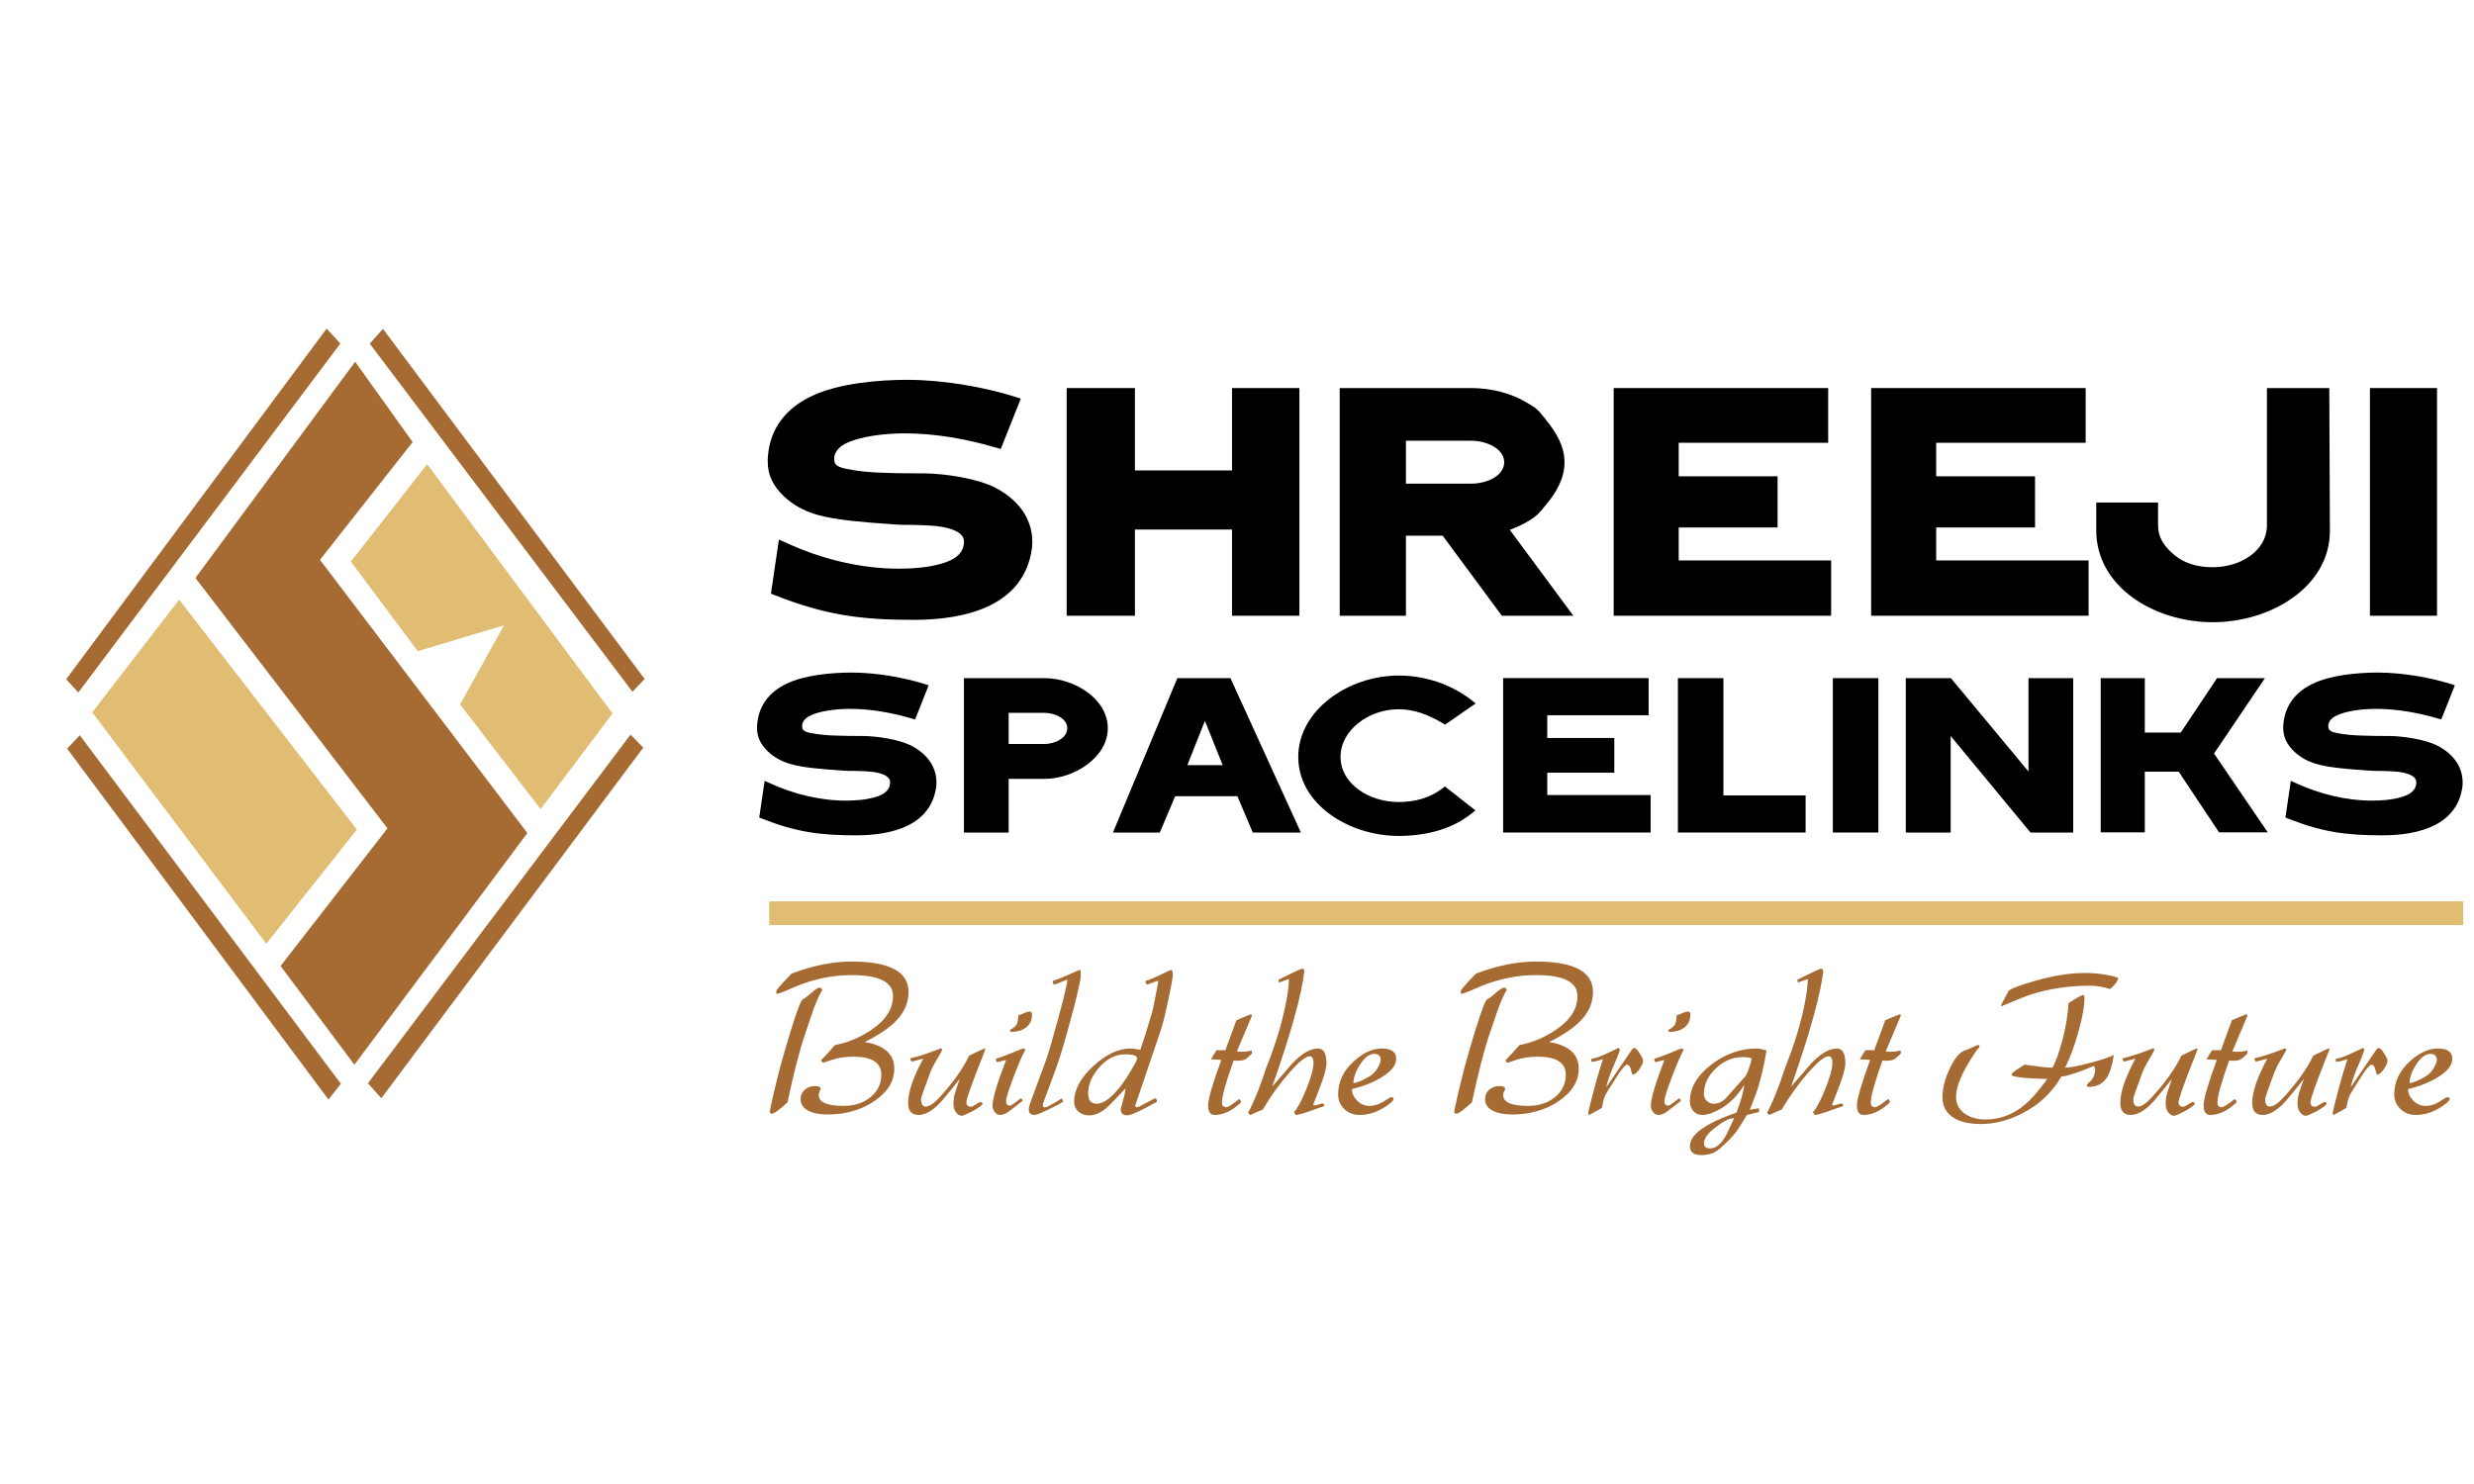 <?xml version="1.0" encoding="UTF-8" standalone="no"?>
<!DOCTYPE svg PUBLIC "-//W3C//DTD SVG 1.1//EN" "http://www.w3.org/Graphics/SVG/1.1/DTD/svg11.dtd">
<svg width="100%" height="100%" viewBox="0 0 500 300" version="1.1" xmlns="http://www.w3.org/2000/svg" xmlns:xlink="http://www.w3.org/1999/xlink" xml:space="preserve" xmlns:serif="http://www.serif.com/" style="fill-rule:evenodd;clip-rule:evenodd;stroke-linejoin:round;stroke-miterlimit:2;">
    <g transform="matrix(1.417,0,0,1.417,250,150)">
        <g transform="matrix(1,0,0,1,-175,-59)">
            <clipPath id="_clip1">
                <rect x="0" y="0" width="350" height="118"/>
            </clipPath>
            <g clip-path="url(#_clip1)">
                <g id="Layer-1" serif:id="Layer 1" transform="matrix(1.267,0,0,1.267,-63.972,-121.412)">
                    <g transform="matrix(1,0,0,1,0,-19.332)">
                        <path d="M92.981,171.448L71.362,143.253L89.344,118.907L95.816,127.952L85.383,141.213L108.729,171.977L89.259,198.063L80.948,186.948L92.981,171.448Z" style="fill:rgb(166,107,51);fill-rule:nonzero;"/>
                    </g>
                    <g transform="matrix(0.611,-0.792,-0.792,-0.611,149.278,297.725)">
                        <path d="M70.925,167.762L86.943,167.762L78.665,136.121L62.263,136.34L70.925,167.762Z" style="fill:rgb(225,189,116);fill-rule:nonzero;"/>
                    </g>
                    <g transform="matrix(-0.597,-0.802,-0.802,0.597,224.201,139.193)">
                        <path d="M47.462,136.567L96.74,136.567L97.095,134.524L48.061,134.382L47.462,136.567Z" style="fill:rgb(166,107,51);fill-rule:nonzero;"/>
                    </g>
                    <g transform="matrix(1,0,0,1,0,-36.58)">
                        <path d="M88.86,158.654L97.446,147.693L118.315,175.762L110.219,186.525L101.153,174.745L106.091,165.834L96.389,168.744L88.86,158.654Z" style="fill:rgb(225,189,116);fill-rule:nonzero;"/>
                    </g>
                    <g transform="matrix(-0.673,-0.74,-0.74,0.673,255.086,47.778)">
                        <path d="M66.589,205.531L68.617,205.531L78.094,157.294L75.815,157.282L66.589,205.531Z" style="fill:rgb(166,107,51);fill-rule:nonzero;"/>
                    </g>
                    <g transform="matrix(-0.602,-0.798,-0.798,0.602,315.213,92.017)">
                        <path d="M81.565,182.401L130.684,182.401L131.115,180.212L81.881,180.435L81.565,182.401Z" style="fill:rgb(166,107,51);fill-rule:nonzero;"/>
                    </g>
                    <g transform="matrix(-0.667,-0.745,-0.745,0.667,278.157,150.785)">
                        <path d="M100.35,159.645L102.611,159.645L112.146,111.43L110.098,111.338L100.35,159.645Z" style="fill:rgb(166,107,51);fill-rule:nonzero;"/>
                    </g>
                    <g transform="matrix(1,0,0,1,0,-67.387)">
                        <path d="M151.189,175.027C149.103,175.027 146.186,175.325 144.464,176.22C143.803,176.551 143.272,177.213 143.272,177.776C143.272,178.173 143.306,178.372 143.438,178.505C143.67,178.77 143.967,178.868 144.529,179.001C145.923,179.3 147.412,179.433 148.903,179.465C150.46,179.532 151.983,179.532 153.473,179.532C155.725,179.565 159.072,180.061 161.158,181.022C163.809,182.314 165.565,184.467 165.565,187.217C165.565,187.448 165.565,187.713 165.531,187.944C164.669,194.371 158.277,196.027 152.215,196.027C146.121,196.027 142.212,195.464 136.581,193.244L136.149,193.079L137.045,186.985L137.873,187.348C141.714,189.137 146.186,190.264 150.525,190.264C151.85,190.264 153.772,190.165 155.33,189.701C156.885,189.27 157.879,188.509 157.879,187.217C157.879,186.389 157.017,185.858 155.429,185.56C154.666,185.428 153.838,185.395 153.077,185.361C152.314,185.329 151.585,185.329 151.09,185.329C150.692,185.329 150.261,185.295 149.829,185.262C148.241,185.163 146.684,185.03 145.095,184.865C142.345,184.533 139.727,184.136 137.573,182.082C136.415,180.956 135.787,179.763 135.787,178.207C135.787,177.941 135.787,177.71 135.818,177.478C136.084,174.564 137.74,172.244 140.688,170.854C143.67,169.395 148.275,168.998 151.486,168.998C155.395,168.998 159.999,169.76 163.677,170.92L164.273,171.118L162.02,176.782L161.424,176.617C158.176,175.656 154.6,175.027 151.189,175.027" style="fill-rule:nonzero;"/>
                    </g>
                    <g transform="matrix(1,0,0,1,0,-66.924)">
                        <path d="M177.122,185.395L177.122,195.1L169.44,195.1L169.44,169.462L177.122,169.462L177.122,178.737L188.053,178.737L188.053,169.462L195.636,169.462L195.636,195.1L188.053,195.1L188.053,185.395L177.122,185.395Z" style="fill-rule:nonzero;"/>
                    </g>
                    <g transform="matrix(1,0,0,1,0,-66.924)">
                        <path d="M207.629,175.392L207.629,180.228L214.948,180.228C216.836,180.228 218.692,179.3 218.692,177.81C218.692,176.352 216.804,175.392 214.948,175.392L207.629,175.392ZM214.948,169.462C217.234,169.462 219.487,170.026 221.374,171.185C221.539,171.284 221.74,171.384 221.904,171.517C222.104,171.616 222.302,171.781 222.468,171.946C222.633,172.112 222.833,172.311 222.963,172.51C223.13,172.676 223.263,172.873 223.396,173.04C224.487,174.398 225.482,175.954 225.482,177.81C225.482,179.664 224.521,181.254 223.396,182.612C223.263,182.777 223.096,182.943 222.963,183.143L222.468,183.672C221.672,184.401 220.413,185.03 219.32,185.428L226.477,195.1L218.427,195.1L211.768,186.09L207.629,186.09L207.629,195.1L200.176,195.1L200.176,169.462L214.948,169.462Z" style="fill-rule:nonzero;"/>
                    </g>
                    <g transform="matrix(1,0,0,1,0,-66.924)">
                        <path d="M255.163,175.624L238.336,175.624L238.336,179.4L249.465,179.4L249.465,185.163L238.336,185.163L238.336,188.873L255.493,188.873L255.493,195.1L231.016,195.1L231.016,169.462L255.163,169.462L255.163,175.624Z" style="fill-rule:nonzero;"/>
                    </g>
                    <g transform="matrix(1,0,0,1,0,-66.924)">
                        <path d="M284.146,175.624L267.32,175.624L267.32,179.4L278.448,179.4L278.448,185.163L267.32,185.163L267.32,188.873L284.477,188.873L284.477,195.1L259.999,195.1L259.999,169.462L284.146,169.462L284.146,175.624Z" style="fill-rule:nonzero;"/>
                    </g>
                    <g transform="matrix(1,0,0,1,0,-66.195)">
                        <path d="M285.339,184.765L285.339,181.619L292.295,181.619L292.295,184.202C292.295,185.561 292.99,186.587 294.15,187.548C295.308,188.509 296.8,188.906 298.456,188.906C301.634,188.906 304.551,187.017 304.551,184.202L304.551,168.733L311.572,168.733L311.64,184.765C311.671,191.092 305.014,195.1 298.456,195.1C291.831,195.1 285.339,191.092 285.339,184.765" style="fill-rule:nonzero;"/>
                    </g>
                    <g transform="matrix(-1,0,0,1,639.843,-66.924)">
                        <rect x="316.145" y="169.462" width="7.552" height="25.638"/>
                    </g>
                    <g transform="matrix(1,0,0,1,0,-10.162)">
                        <path d="M145.03,148.823C143.613,148.823 141.636,149.026 140.47,149.632C140.019,149.856 139.66,150.307 139.66,150.688C139.66,150.958 139.683,151.092 139.774,151.182C139.93,151.361 140.134,151.429 140.514,151.519C141.457,151.721 142.467,151.811 143.48,151.833C144.535,151.879 145.569,151.879 146.579,151.879C148.105,151.901 150.374,152.238 151.79,152.889C153.587,153.766 154.778,155.225 154.778,157.09C154.778,157.246 154.778,157.426 154.754,157.582C154.171,161.941 149.837,163.064 145.725,163.064C141.592,163.064 138.941,162.681 135.123,161.176L134.831,161.064L135.438,156.931L135.998,157.178C138.605,158.392 141.636,159.155 144.579,159.155C145.477,159.155 146.78,159.087 147.837,158.775C148.892,158.481 149.566,157.965 149.566,157.09C149.566,156.527 148.983,156.167 147.905,155.964C147.387,155.876 146.827,155.853 146.308,155.831C145.793,155.808 145.298,155.808 144.962,155.808C144.691,155.808 144.399,155.785 144.108,155.764C143.03,155.698 141.975,155.607 140.897,155.495C139.032,155.27 137.258,155.001 135.797,153.608C135.011,152.845 134.584,152.036 134.584,150.98C134.584,150.8 134.584,150.643 134.607,150.487C134.787,148.51 135.909,146.937 137.909,145.994C139.93,145.004 143.053,144.736 145.23,144.736C147.881,144.736 151.004,145.252 153.496,146.038L153.902,146.174L152.374,150.014L151.97,149.902C149.769,149.251 147.342,148.823 145.03,148.823" style="fill-rule:nonzero;"/>
                    </g>
                    <g transform="matrix(1,0,0,1,0,-9.85)">
                        <path d="M162.906,148.961L162.906,152.465L166.927,152.465C168.208,152.465 169.51,151.746 169.51,150.69C169.51,149.657 168.208,148.961 166.927,148.961L162.906,148.961ZM166.927,145.052C170.341,145.052 174.07,147.411 174.07,150.69C174.07,153.948 170.32,156.395 166.927,156.395L162.906,156.395L162.906,162.437L157.874,162.437L157.874,145.052L166.927,145.052Z" style="fill-rule:nonzero;"/>
                    </g>
                    <g transform="matrix(1,0,0,1,0,-9.85)">
                        <path d="M186.998,154.846L185.001,149.859L183.024,154.846L186.998,154.846ZM181.899,145.052L187.875,145.052L195.803,162.437L190.391,162.437L188.659,158.348L181.654,158.348L179.922,162.437L174.646,162.437L181.899,145.052Z" style="fill-rule:nonzero;"/>
                    </g>
                    <g transform="matrix(1,0,0,1,0,-9.759)">
                        <path d="M206.806,162.728C201.212,162.728 195.509,159.155 195.509,153.833C195.509,148.578 201.144,144.669 206.806,144.669C209.884,144.669 212.804,145.703 215.093,147.5L215.476,147.813L212.041,150.195L211.77,150.038C210.197,149.117 208.648,148.466 206.806,148.466C203.416,148.466 200.27,150.824 200.27,153.833C200.27,156.842 203.436,158.91 206.806,158.91C208.671,158.91 210.356,158.436 211.726,157.381L212.018,157.157L215.453,159.853L215.093,160.145C212.804,162.009 209.817,162.728 206.806,162.728" style="fill-rule:nonzero;"/>
                    </g>
                    <g transform="matrix(1,0,0,1,0,-9.851)">
                        <path d="M234.949,149.231L223.539,149.231L223.539,151.792L231.086,151.792L231.086,155.7L223.539,155.7L223.539,158.215L235.172,158.215L235.172,162.437L218.572,162.437L218.572,145.052L234.949,145.052L234.949,149.231Z" style="fill-rule:nonzero;"/>
                    </g>
                    <g transform="matrix(1,0,0,1,0,-9.85)">
                        <path d="M243.368,145.052L243.368,158.259L252.621,158.259L252.621,162.437L238.245,162.437L238.245,145.052L243.368,145.052Z" style="fill-rule:nonzero;"/>
                    </g>
                    <g transform="matrix(-1,0,0,1,516.5,-9.85)">
                        <rect x="255.689" y="145.052" width="5.123" height="17.385"/>
                    </g>
                    <g transform="matrix(1,0,0,1,0,-9.85)">
                        <path d="M282.743,145.052L282.743,162.437L277.935,162.437L268.95,151.566L268.95,162.437L263.897,162.437L263.897,145.052L268.974,145.052L277.711,155.564L277.711,145.052L282.743,145.052Z" style="fill-rule:nonzero;"/>
                    </g>
                    <g transform="matrix(1,0,0,1,0,-9.871)">
                        <path d="M304.642,162.436L299.16,162.436L294.623,155.608L290.805,155.608L290.805,162.436L285.842,162.436L285.842,145.073L290.805,145.073L290.805,151.205L294.847,151.205L298.936,145.073L304.327,145.073L298.597,153.564L304.642,162.436Z" style="fill-rule:nonzero;"/>
                    </g>
                    <g transform="matrix(1,0,0,1,0,-10.162)">
                        <path d="M316.833,148.823C315.416,148.823 313.439,149.026 312.273,149.632C311.822,149.856 311.462,150.307 311.462,150.688C311.462,150.958 311.486,151.092 311.577,151.182C311.733,151.361 311.937,151.429 312.317,151.519C313.259,151.721 314.27,151.811 315.283,151.833C316.338,151.879 317.372,151.879 318.382,151.879C319.908,151.901 322.177,152.238 323.593,152.889C325.391,153.766 326.58,155.225 326.58,157.09C326.58,157.246 326.58,157.426 326.557,157.582C325.974,161.941 321.64,163.064 317.528,163.064C313.395,163.064 310.744,162.681 306.926,161.176L306.634,161.064L307.241,156.931L307.801,157.178C310.408,158.392 313.439,159.155 316.382,159.155C317.281,159.155 318.583,159.087 319.64,158.775C320.695,158.481 321.369,157.965 321.369,157.09C321.369,156.527 320.786,156.167 319.708,155.964C319.189,155.876 318.63,155.853 318.111,155.831C317.596,155.808 317.101,155.808 316.765,155.808C316.494,155.808 316.203,155.785 315.911,155.764C314.833,155.698 313.778,155.607 312.699,155.495C310.835,155.27 309.062,155.001 307.6,153.608C306.814,152.845 306.387,152.036 306.387,150.98C306.387,150.8 306.387,150.643 306.41,150.487C306.59,148.51 307.712,146.937 309.712,145.994C311.733,145.004 314.856,144.736 317.033,144.736C319.684,144.736 322.807,145.252 325.3,146.038L325.706,146.174L324.177,150.014L323.773,149.902C321.572,149.251 319.145,148.823 316.833,148.823" style="fill-rule:nonzero;"/>
                    </g>
                    <g transform="matrix(-1,0,0,1,462.601,25.707)">
                        <rect x="135.952" y="134.632" width="190.696" height="2.667" style="fill:rgb(225,189,116);"/>
                    </g>
                    <g transform="matrix(1,0,0,1,0,58.382)">
                        <path d="M151.638,112.156C151.638,113.322 151.201,114.375 150.326,115.315C149.549,116.157 148.342,116.983 146.706,117.793C148.925,118.165 150.034,119.162 150.034,120.782C150.034,122.191 149.301,123.402 147.836,124.415C146.369,125.427 144.616,125.941 142.575,125.957C141.619,125.957 140.866,125.807 140.315,125.508C139.765,125.208 139.489,124.782 139.489,124.232C139.489,123.763 139.675,123.382 140.048,123.09C140.356,122.863 140.712,122.75 141.117,122.75C141.538,122.75 141.749,122.872 141.749,123.115C141.603,123.357 141.53,123.576 141.53,123.77C141.53,124.58 142.462,124.985 144.324,124.985C145.556,124.985 146.572,124.653 147.374,123.989C148.176,123.325 148.576,122.482 148.576,121.462C148.56,120.117 147.516,119.445 145.442,119.445C144.551,119.445 143.758,119.559 143.061,119.786C142.364,120.012 142.04,120.126 142.089,120.126C141.959,120.126 141.862,120.029 141.797,119.834C142.267,119.364 142.672,118.927 143.012,118.522C143.239,118.263 143.361,118.133 143.377,118.133C144.802,117.858 146.147,117.299 147.41,116.457C149.062,115.355 149.889,114.075 149.889,112.618C149.889,111.047 148.35,110.26 145.272,110.26C143.814,110.26 142.413,110.447 141.068,110.82C140.243,111.03 139.319,111.362 138.299,111.816C137.472,112.188 136.962,112.375 136.768,112.375C136.736,112.132 136.752,111.978 136.816,111.913C137.238,111.378 137.788,110.771 138.469,110.09C140.85,109.183 143.102,108.73 145.224,108.73C149.5,108.73 151.638,109.872 151.638,112.156ZM141.943,111.889C141.555,112.569 141.206,113.351 140.899,114.234C140.591,115.116 140.291,115.995 139.999,116.87C139.384,118.684 138.72,121.26 138.007,124.597C137.083,125.439 136.509,125.86 136.282,125.86C136.103,125.86 136.014,125.787 136.014,125.641C136.014,125.544 136.168,124.823 136.476,123.479C136.865,121.81 137.262,120.288 137.667,118.911C138.687,115.38 139.359,113.412 139.684,113.006C139.878,112.942 140.218,112.69 140.704,112.253C141.141,111.864 141.457,111.67 141.652,111.67C141.733,111.67 141.83,111.743 141.943,111.889ZM160.24,118.522C160.272,118.522 160.288,118.546 160.288,118.595C160.288,118.627 160.086,119.154 159.681,120.174C158.66,122.766 158.15,124.232 158.15,124.573C158.15,124.912 158.328,125.083 158.685,125.083C158.766,125.083 158.948,124.993 159.231,124.815C159.515,124.637 159.664,124.548 159.681,124.548C159.875,124.548 159.972,124.629 159.972,124.791C159.746,125.034 159.349,125.309 158.782,125.617C158.279,125.876 157.907,126.038 157.664,126.103C157.405,126.103 157.178,125.973 156.984,125.714C156.789,125.455 156.692,125.131 156.692,124.742C156.692,124.224 156.781,123.722 156.959,123.236C157.218,122.507 157.364,122.078 157.397,121.948C157.073,122.385 156.409,123.204 155.404,124.402C154.449,125.471 153.574,126.006 152.78,126.006C152.003,126.006 151.606,125.569 151.59,124.694C151.573,123.479 152.14,121.802 153.29,119.664L152.1,119.98C151.954,120.012 151.865,119.895 151.832,119.628C152.432,119.502 153.169,119.283 154.043,118.967C154.821,118.672 155.218,118.522 155.234,118.522C155.364,118.522 155.429,118.571 155.429,118.668C155.429,118.717 155.258,119.028 154.918,119.607C154.513,120.267 154.222,120.838 154.043,121.321C153.38,123.106 153.047,124.062 153.047,124.192C153.047,124.771 153.226,125.058 153.582,125.058C153.987,125.058 154.513,124.702 155.161,123.989C156.668,122.337 157.769,120.782 158.466,119.323C159.551,118.789 160.142,118.522 160.24,118.522ZM165.537,114.732C165.537,115.315 165.326,115.78 164.905,116.129C164.484,116.477 163.892,116.651 163.131,116.651C163.083,116.554 163.058,116.481 163.058,116.433C163.447,116.222 163.694,116.019 163.799,115.825C163.905,115.631 163.973,115.274 164.006,114.756C164.135,114.756 164.334,114.691 164.601,114.561C164.868,114.432 165.107,114.367 165.318,114.367C165.463,114.367 165.537,114.489 165.537,114.732ZM164.759,118.741C164.532,119.097 164.127,120.02 163.544,121.511C162.929,123.115 162.621,124.094 162.621,124.451C162.621,124.791 162.766,124.961 163.058,124.961C163.172,124.961 163.56,124.694 164.224,124.159C164.387,124.159 164.467,124.248 164.467,124.427L162.961,125.593C162.605,125.868 162.256,126.006 161.916,126.006C161.689,126.006 161.495,125.893 161.333,125.666C161.171,125.439 161.09,125.212 161.09,124.985C161.09,124.175 161.6,122.45 162.621,119.81L161.669,120.053C161.544,120.053 161.479,119.924 161.479,119.664C161.787,119.599 162.378,119.389 163.252,119.033C164.047,118.692 164.484,118.522 164.564,118.522C164.695,118.522 164.759,118.595 164.759,118.741ZM171.028,110.334C171.028,110.674 170.777,111.84 170.274,113.833C169.74,115.89 169.214,117.753 168.695,119.421C168.469,120.134 168.064,121.268 167.48,122.823C166.994,124.086 166.751,124.782 166.751,124.912C166.751,125.075 166.832,125.155 166.994,125.155C167.124,125.155 167.44,125.01 167.942,124.718C168.249,124.524 168.558,124.337 168.865,124.159C168.962,124.208 169.011,124.329 169.011,124.524C168.703,124.734 168.16,125.026 167.383,125.399C166.525,125.82 165.982,126.022 165.755,126.006C165.366,125.989 165.172,125.771 165.172,125.35C165.172,125.188 165.261,124.864 165.439,124.378L167.043,120.029C167.302,119.348 167.772,117.761 168.452,115.266C169.165,112.642 169.521,111.144 169.521,110.771C169.36,110.82 169.092,110.921 168.719,111.075C168.347,111.229 168.128,111.306 168.064,111.306C167.934,111.306 167.869,111.176 167.869,110.917C168.306,110.787 168.938,110.536 169.764,110.164C170.461,109.84 170.858,109.677 170.955,109.677C171.003,109.677 171.028,109.896 171.028,110.334ZM181.379,110.309C181.379,110.568 181.217,111.46 180.893,112.982C180.553,114.618 180.261,115.793 180.018,116.506L177.151,124.961C177.151,125.075 177.24,125.131 177.418,125.131C177.483,125.131 177.819,124.965 178.427,124.633C179.034,124.301 179.346,124.134 179.362,124.134C179.524,124.134 179.605,124.265 179.605,124.524C177.775,125.544 176.657,126.054 176.252,126.054C175.766,126.054 175.523,125.812 175.523,125.325C175.523,125.293 175.604,124.997 175.766,124.439C175.928,123.88 176.033,123.398 176.082,122.993C174.932,124.228 174.203,124.977 173.895,125.241C173.247,125.783 172.599,126.054 171.951,126.054C171.481,126.054 171.085,125.913 170.761,125.625C170.437,125.342 170.275,124.977 170.275,124.54C170.275,123.167 170.996,121.823 172.437,120.502C173.879,119.182 175.272,118.522 176.617,118.522C176.892,118.522 177.264,118.571 177.734,118.668C178.042,117.777 178.471,116.416 179.022,114.586C179.135,114.181 179.289,113.46 179.484,112.423C179.662,111.468 179.751,110.957 179.751,110.893C179.589,110.925 179.358,111.002 179.058,111.123C178.759,111.245 178.576,111.306 178.512,111.306C178.382,111.306 178.317,111.176 178.317,110.917C178.771,110.787 179.37,110.536 180.115,110.164C180.763,109.84 181.136,109.677 181.233,109.677C181.33,109.677 181.379,109.888 181.379,110.309ZM177.369,119.668C177.369,119.34 176.932,119.178 176.057,119.178C174.923,119.178 173.919,119.692 173.045,120.721C172.251,121.653 171.854,122.6 171.854,123.564C171.854,124.349 172.178,124.742 172.826,124.742C173.442,124.742 174.138,124.317 174.915,123.466C175.499,122.847 176.074,122.045 176.641,121.065C177.127,120.263 177.369,119.797 177.369,119.668ZM190.32,119.008C190.32,119.057 190.215,119.182 190.005,119.381C189.794,119.583 189.591,119.725 189.397,119.806C189.122,119.903 188.733,119.927 188.231,119.879C187.356,122.333 186.919,123.912 186.919,124.621C186.919,124.961 187.081,125.131 187.405,125.131C187.599,125.131 188.077,124.831 188.838,124.232C188.984,124.232 189.057,124.354 189.057,124.597C188.069,125.536 187.081,126.006 186.093,126.006C185.607,126.006 185.363,125.641 185.363,124.912C185.363,124.216 185.858,122.515 186.846,119.81L185.68,119.737L186.311,118.717L187.307,118.717L188.547,115.339C189.568,114.901 190.102,114.683 190.151,114.683C190.248,114.683 190.296,114.732 190.296,114.829L188.595,118.862C189.373,118.927 189.924,118.878 190.248,118.717L190.32,119.008ZM198.683,120.199C198.683,120.717 198.436,121.62 197.942,122.908C197.448,124.196 197.201,124.823 197.201,124.791C197.201,124.888 197.249,124.937 197.347,124.937C197.444,124.937 197.594,124.9 197.796,124.827C197.998,124.754 198.14,124.718 198.221,124.718C198.367,124.718 198.44,124.815 198.44,125.01C198.262,125.058 197.678,125.26 196.691,125.617C195.946,125.876 195.451,126.006 195.208,126.006L195.038,125.69C195.427,125.269 195.889,124.398 196.423,123.078C196.958,121.758 197.225,120.774 197.225,120.126C197.225,119.64 197.079,119.397 196.788,119.397C196.35,119.397 195.593,120.008 194.516,121.231C193.439,122.454 192.438,123.844 191.515,125.399C191.288,125.479 190.827,125.682 190.13,126.006C190.033,125.957 189.944,125.876 189.863,125.763C190.56,124.451 191.24,122.758 191.904,120.685C192.827,118.385 193.516,116.197 193.969,114.124C194.293,112.666 194.455,111.524 194.455,110.698C194.164,110.795 193.799,110.925 193.362,111.087C193.313,111.087 193.289,110.982 193.289,110.771C194.941,109.945 195.832,109.531 195.962,109.531C196.043,109.531 196.124,109.605 196.204,109.751C195.897,112.455 194.69,116.805 192.584,122.798C193.329,121.956 194.066,121.106 194.795,120.247C195.881,119.097 196.861,118.522 197.735,118.522C198.367,118.522 198.683,119.081 198.683,120.199ZM206.531,119.688C206.531,120.369 206.041,121.025 205.061,121.656C204.081,122.289 202.911,122.766 201.55,123.09C201.55,123.56 201.744,123.993 202.133,124.39C202.522,124.787 202.984,124.985 203.518,124.985C203.988,124.985 204.441,124.864 204.879,124.621C204.928,124.605 205.154,124.467 205.559,124.208C205.737,124.078 205.883,124.013 205.997,124.013C206.159,124.013 206.239,124.078 206.239,124.208C206.239,124.321 206.11,124.483 205.851,124.694C204.75,125.569 203.607,126.006 202.425,126.006C201.728,126.006 201.149,125.783 200.688,125.337C200.226,124.892 199.995,124.337 199.995,123.673C199.995,122.264 200.586,121.025 201.769,119.956C202.821,119 203.874,118.522 204.928,118.522C205.997,118.522 206.531,118.911 206.531,119.688ZM204.782,119.688C204.733,119.316 204.49,119.13 204.053,119.13C203.518,119.13 202.996,119.518 202.486,120.296C201.976,121.073 201.72,121.778 201.72,122.41C202.076,122.41 202.668,122.167 203.494,121.681C203.899,121.454 204.231,121.106 204.49,120.636C204.717,120.231 204.814,119.915 204.782,119.688ZM228.687,112.156C228.687,113.322 228.249,114.375 227.375,115.315C226.597,116.157 225.391,116.983 223.754,117.793C225.974,118.165 227.083,119.162 227.083,120.782C227.083,122.191 226.35,123.402 224.884,124.415C223.419,125.427 221.665,125.941 219.624,125.957C218.668,125.957 217.915,125.807 217.364,125.508C216.813,125.208 216.538,124.782 216.538,124.232C216.538,123.763 216.724,123.382 217.097,123.09C217.405,122.863 217.761,122.75 218.166,122.75C218.587,122.75 218.798,122.872 218.798,123.115C218.652,123.357 218.579,123.576 218.579,123.77C218.579,124.58 219.511,124.985 221.373,124.985C222.604,124.985 223.621,124.653 224.423,123.989C225.225,123.325 225.625,122.482 225.625,121.462C225.609,120.117 224.564,119.445 222.491,119.445C221.6,119.445 220.806,119.559 220.11,119.786C219.413,120.012 219.089,120.126 219.138,120.126C219.008,120.126 218.911,120.029 218.847,119.834C219.316,119.364 219.721,118.927 220.061,118.522C220.288,118.263 220.409,118.133 220.426,118.133C221.851,117.858 223.196,117.299 224.459,116.457C226.111,115.355 226.938,114.075 226.938,112.618C226.938,111.047 225.399,110.26 222.321,110.26C220.863,110.26 219.462,110.447 218.117,110.82C217.291,111.03 216.368,111.362 215.347,111.816C214.521,112.188 214.011,112.375 213.817,112.375C213.784,112.132 213.801,111.978 213.865,111.913C214.286,111.378 214.837,110.771 215.517,110.09C217.898,109.183 220.15,108.73 222.272,108.73C226.549,108.73 228.687,109.872 228.687,112.156ZM218.992,111.889C218.603,112.569 218.255,113.351 217.947,114.234C217.639,115.116 217.34,115.995 217.048,116.87C216.433,118.684 215.768,121.26 215.056,124.597C214.133,125.439 213.557,125.86 213.331,125.86C213.152,125.86 213.064,125.787 213.064,125.641C213.064,125.544 213.217,124.823 213.525,123.479C213.914,121.81 214.311,120.288 214.716,118.911C215.736,115.38 216.409,113.412 216.732,113.006C216.927,112.942 217.267,112.69 217.753,112.253C218.19,111.864 218.506,111.67 218.701,111.67C218.782,111.67 218.879,111.743 218.992,111.889ZM234.328,119.932C234.328,120.126 234.19,120.43 233.915,120.843C233.64,121.256 233.388,121.462 233.162,121.462C233.113,121.462 233.044,121.276 232.955,120.904C232.866,120.53 232.716,120.344 232.506,120.344C232.376,120.344 232.076,120.669 231.607,121.316C231.461,121.527 231.015,122.232 230.27,123.43C230.043,123.803 229.894,124.179 229.821,124.56C229.748,124.941 229.699,125.155 229.675,125.204C229.651,125.253 229.177,125.52 228.254,126.006C228.189,126.006 228.156,125.941 228.156,125.812C228.156,125.617 228.423,124.532 228.958,122.556C229.136,121.891 229.42,120.943 229.809,119.713C229.403,119.875 228.966,119.98 228.497,120.029L228.521,119.664C228.812,119.664 229.298,119.51 229.979,119.202C230.497,118.959 231.015,118.717 231.534,118.473C231.647,118.473 231.704,118.554 231.704,118.717C231.575,119.138 231.299,119.826 230.878,120.782C230.554,121.559 230.319,122.264 230.173,122.895L232.433,119.579C232.659,119.251 232.886,118.923 233.113,118.595C233.162,118.514 233.243,118.473 233.356,118.473C233.502,118.473 233.701,118.676 233.952,119.081C234.203,119.486 234.328,119.769 234.328,119.932ZM239.645,114.732C239.645,115.315 239.435,115.78 239.014,116.129C238.592,116.477 238.001,116.651 237.24,116.651C237.192,116.554 237.167,116.481 237.167,116.433C237.556,116.222 237.803,116.019 237.908,115.825C238.013,115.631 238.082,115.274 238.115,114.756C238.244,114.756 238.443,114.691 238.71,114.561C238.977,114.432 239.216,114.367 239.426,114.367C239.573,114.367 239.645,114.489 239.645,114.732ZM238.868,118.741C238.641,119.097 238.236,120.02 237.653,121.511C237.037,123.115 236.73,124.094 236.73,124.451C236.73,124.791 236.876,124.961 237.167,124.961C237.28,124.961 237.669,124.694 238.333,124.159C238.495,124.159 238.576,124.248 238.576,124.427L237.07,125.593C236.713,125.868 236.365,126.006 236.025,126.006C235.798,126.006 235.604,125.893 235.442,125.666C235.28,125.439 235.199,125.212 235.199,124.985C235.199,124.175 235.709,122.45 236.73,119.81L235.778,120.053C235.653,120.053 235.587,119.924 235.587,119.664C235.895,119.599 236.487,119.389 237.361,119.033C238.155,118.692 238.592,118.522 238.673,118.522C238.803,118.522 238.868,118.595 238.868,118.741ZM248.223,118.741C247.882,120.798 247.461,122.491 246.959,123.819C246.538,124.937 246.327,125.471 246.327,125.423C246.57,125.374 246.91,125.318 247.348,125.253C247.412,125.447 247.412,125.593 247.348,125.69C247.023,125.755 246.582,125.86 246.015,126.006C245.404,126.994 245.056,127.553 244.974,127.683C244.635,128.152 244.206,128.634 243.691,129.128C243.172,129.622 242.804,129.942 242.577,130.088C242.108,130.38 241.548,130.525 240.905,130.525C240.034,130.525 239.597,130.185 239.597,129.505C239.597,128.209 241.346,126.954 244.849,125.739C245.412,124.183 245.695,123.147 245.695,122.628C244.999,123.795 244.108,124.694 243.023,125.325C242.229,125.779 241.548,126.006 240.982,126.006C240.576,126.006 240.244,125.86 239.986,125.569C239.726,125.277 239.597,124.912 239.597,124.475C239.597,122.952 240.39,121.58 241.978,120.356C243.565,119.134 245.282,118.522 247.129,118.522C247.356,118.522 247.72,118.595 248.223,118.741ZM246.546,119.713C246.546,119.567 246.182,119.494 245.453,119.494C244.351,119.51 243.359,119.947 242.476,120.806C241.593,121.665 241.16,122.62 241.176,123.673C241.176,123.981 241.289,124.236 241.516,124.439C241.743,124.641 242.003,124.742 242.294,124.742C242.747,124.742 243.169,124.564 243.558,124.208C243.638,124.127 244.384,123.292 245.793,121.705C246.036,121.43 246.287,120.766 246.546,119.713ZM244.577,126.37C244.067,126.37 243.395,126.694 242.557,127.342C241.638,128.022 241.176,128.646 241.176,129.213C241.176,129.586 241.407,129.772 241.864,129.772C242.606,129.772 243.262,129.165 243.837,127.95L244.577,126.37ZM257.095,120.199C257.095,120.717 256.848,121.62 256.354,122.908C255.86,124.196 255.613,124.823 255.613,124.791C255.613,124.888 255.662,124.937 255.759,124.937C255.856,124.937 256.006,124.9 256.208,124.827C256.411,124.754 256.553,124.718 256.634,124.718C256.779,124.718 256.852,124.815 256.852,125.01C256.674,125.058 256.091,125.26 255.103,125.617C254.358,125.876 253.863,126.006 253.621,126.006L253.451,125.69C253.839,125.269 254.301,124.398 254.836,123.078C255.37,121.758 255.637,120.774 255.637,120.126C255.637,119.64 255.492,119.397 255.2,119.397C254.763,119.397 254.005,120.008 252.928,121.231C251.851,122.454 250.851,123.844 249.927,125.399C249.7,125.479 249.239,125.682 248.542,126.006C248.445,125.957 248.356,125.876 248.275,125.763C248.972,124.451 249.652,122.758 250.316,120.685C251.24,118.385 251.928,116.197 252.382,114.124C252.705,112.666 252.867,111.524 252.867,110.698C252.576,110.795 252.211,110.925 251.774,111.087C251.725,111.087 251.701,110.982 251.701,110.771C253.353,109.945 254.244,109.531 254.374,109.531C254.455,109.531 254.536,109.605 254.617,109.751C254.309,112.455 253.102,116.805 250.997,122.798C251.741,121.956 252.479,121.106 253.208,120.247C254.293,119.097 255.273,118.522 256.148,118.522C256.779,118.522 257.095,119.081 257.095,120.199ZM263.36,119.008C263.36,119.057 263.255,119.182 263.044,119.381C262.834,119.583 262.631,119.725 262.437,119.806C262.161,119.903 261.773,119.927 261.27,119.879C260.396,122.333 259.959,123.912 259.959,124.621C259.959,124.961 260.12,125.131 260.444,125.131C260.639,125.131 261.116,124.831 261.878,124.232C262.024,124.232 262.096,124.354 262.096,124.597C261.109,125.536 260.12,126.006 259.132,126.006C258.646,126.006 258.403,125.641 258.403,124.912C258.403,124.216 258.897,122.515 259.886,119.81L258.719,119.737L259.351,118.717L260.348,118.717L261.586,115.339C262.607,114.901 263.142,114.683 263.19,114.683C263.287,114.683 263.336,114.732 263.336,114.829L261.635,118.862C262.412,118.927 262.963,118.878 263.287,118.717L263.36,119.008ZM287.804,110.552C287.804,110.763 287.67,111.026 287.403,111.342C287.136,111.657 286.937,111.816 286.808,111.816C286.095,111.573 285.382,111.451 284.669,111.451C282.321,111.451 280.109,111.775 278.036,112.423C277.566,112.569 276.424,113.023 274.61,113.783C274.61,113.654 274.748,113.351 275.023,112.873C275.298,112.395 275.436,112.124 275.436,112.059C275.711,111.783 276.732,111.395 278.498,110.893C280.555,110.309 282.393,110.018 284.013,110.018C285.407,110.018 286.67,110.196 287.804,110.552ZM287.318,119.251C287.14,120.434 286.872,121.292 286.516,121.827C286.063,122.507 285.382,122.847 284.475,122.847C284.345,122.847 284.281,122.774 284.281,122.628C284.281,122.58 284.361,122.486 284.524,122.349C284.685,122.211 284.799,122.094 284.864,121.997C285.091,121.656 285.204,121.316 285.204,120.976C285.204,120.75 285.155,120.587 285.059,120.49C284.524,120.717 284.038,120.911 283.6,121.073C282.547,121.462 281.819,121.665 281.413,121.681C280.361,123.495 278.886,124.88 276.991,125.836C275.452,126.629 273.905,127.026 272.35,127.026C270.973,127.026 269.908,126.764 269.155,126.237C268.402,125.71 268.025,124.969 268.025,124.013C268.025,123.026 268.301,121.948 268.851,120.782C269.434,119.535 270.042,118.838 270.674,118.692C270.852,118.643 271.103,118.538 271.427,118.376C271.751,118.214 271.953,118.133 272.034,118.133C272.148,118.133 272.205,118.206 272.205,118.352C271.913,118.643 271.459,119.308 270.844,120.344C269.985,121.819 269.556,123.033 269.556,123.989C269.556,124.75 269.868,125.362 270.491,125.824C271.115,126.285 271.905,126.516 272.861,126.516C274.48,126.516 275.946,125.973 277.259,124.888C277.987,124.289 278.846,123.309 279.834,121.948C279.154,121.948 278.384,121.915 277.526,121.851C276.376,121.754 275.801,121.632 275.801,121.486C275.801,121.357 275.979,121.178 276.335,120.952C276.951,120.547 277.259,120.344 277.259,120.344C278.878,120.571 279.923,120.685 280.393,120.685C280.782,120.037 281.167,118.98 281.547,117.514C281.928,116.048 282.151,114.683 282.216,113.419C283.155,112.804 283.714,112.496 283.892,112.496C283.973,112.496 284.013,112.642 284.013,112.933C284.013,113.679 283.819,114.797 283.43,116.287C282.977,118.004 282.442,119.469 281.827,120.685C282.329,120.685 283.248,120.51 284.584,120.162C285.921,119.814 286.832,119.51 287.318,119.251ZM296.697,118.522C296.729,118.522 296.745,118.546 296.745,118.595C296.745,118.627 296.543,119.154 296.138,120.174C295.118,122.766 294.607,124.232 294.607,124.573C294.607,124.912 294.786,125.083 295.142,125.083C295.223,125.083 295.405,124.993 295.689,124.815C295.972,124.637 296.121,124.548 296.138,124.548C296.332,124.548 296.43,124.629 296.43,124.791C296.203,125.034 295.806,125.309 295.239,125.617C294.737,125.876 294.364,126.038 294.121,126.103C293.862,126.103 293.635,125.973 293.441,125.714C293.247,125.455 293.15,125.131 293.15,124.742C293.15,124.224 293.238,123.722 293.417,123.236C293.676,122.507 293.821,122.078 293.854,121.948C293.53,122.385 292.866,123.204 291.861,124.402C290.906,125.471 290.031,126.006 289.238,126.006C288.46,126.006 288.063,125.569 288.047,124.694C288.031,123.479 288.597,121.802 289.748,119.664L288.557,119.98C288.411,120.012 288.322,119.895 288.29,119.628C288.889,119.502 289.626,119.283 290.501,118.967C291.279,118.672 291.675,118.522 291.692,118.522C291.821,118.522 291.886,118.571 291.886,118.668C291.886,118.717 291.716,119.028 291.376,119.607C290.97,120.267 290.679,120.838 290.501,121.321C289.837,123.106 289.505,124.062 289.505,124.192C289.505,124.771 289.683,125.058 290.039,125.058C290.444,125.058 290.97,124.702 291.618,123.989C293.125,122.337 294.227,120.782 294.923,119.323C296.008,118.789 296.6,118.522 296.697,118.522ZM302.383,119.008C302.383,119.057 302.277,119.182 302.067,119.381C301.856,119.583 301.654,119.725 301.459,119.806C301.184,119.903 300.795,119.927 300.293,119.879C299.418,122.333 298.981,123.912 298.981,124.621C298.981,124.961 299.143,125.131 299.467,125.131C299.661,125.131 300.139,124.831 300.9,124.232C301.046,124.232 301.119,124.354 301.119,124.597C300.131,125.536 299.143,126.006 298.155,126.006C297.669,126.006 297.426,125.641 297.426,124.912C297.426,124.216 297.92,122.515 298.908,119.81L297.741,119.737L298.373,118.717L299.37,118.717L300.609,115.339C301.629,114.901 302.164,114.683 302.213,114.683C302.31,114.683 302.358,114.732 302.358,114.829L300.658,118.862C301.435,118.927 301.986,118.878 302.31,118.717L302.383,119.008ZM311.543,118.522C311.575,118.522 311.592,118.546 311.592,118.595C311.592,118.627 311.389,119.154 310.984,120.174C309.963,122.766 309.453,124.232 309.453,124.573C309.453,124.912 309.631,125.083 309.988,125.083C310.069,125.083 310.251,124.993 310.534,124.815C310.818,124.637 310.968,124.548 310.984,124.548C311.179,124.548 311.276,124.629 311.276,124.791C311.049,125.034 310.652,125.309 310.085,125.617C309.583,125.876 309.21,126.038 308.967,126.103C308.708,126.103 308.481,125.973 308.287,125.714C308.092,125.455 307.995,125.131 307.995,124.742C307.995,124.224 308.085,123.722 308.262,123.236C308.522,122.507 308.668,122.078 308.7,121.948C308.376,122.385 307.712,123.204 306.708,124.402C305.752,125.471 304.878,126.006 304.084,126.006C303.306,126.006 302.909,125.569 302.893,124.694C302.877,123.479 303.443,121.802 304.594,119.664L303.403,119.98C303.258,120.012 303.168,119.895 303.136,119.628C303.736,119.502 304.472,119.283 305.347,118.967C306.124,118.672 306.521,118.522 306.538,118.522C306.667,118.522 306.732,118.571 306.732,118.668C306.732,118.717 306.562,119.028 306.222,119.607C305.817,120.267 305.525,120.838 305.347,121.321C304.683,123.106 304.351,124.062 304.351,124.192C304.351,124.771 304.529,125.058 304.885,125.058C305.29,125.058 305.817,124.702 306.465,123.989C307.971,122.337 309.073,120.782 309.769,119.323C310.854,118.789 311.446,118.522 311.543,118.522ZM318.132,119.932C318.132,120.126 317.994,120.43 317.719,120.843C317.443,121.256 317.192,121.462 316.965,121.462C316.917,121.462 316.848,121.276 316.759,120.904C316.67,120.53 316.52,120.344 316.309,120.344C316.18,120.344 315.88,120.669 315.41,121.316C315.265,121.527 314.819,122.232 314.074,123.43C313.847,123.803 313.697,124.179 313.625,124.56C313.551,124.941 313.503,125.155 313.479,125.204C313.454,125.253 312.98,125.52 312.057,126.006C311.992,126.006 311.96,125.941 311.96,125.812C311.96,125.617 312.227,124.532 312.762,122.556C312.94,121.891 313.224,120.943 313.612,119.713C313.207,119.875 312.77,119.98 312.3,120.029L312.324,119.664C312.616,119.664 313.102,119.51 313.782,119.202C314.301,118.959 314.819,118.717 315.338,118.473C315.451,118.473 315.508,118.554 315.508,118.717C315.378,119.138 315.102,119.826 314.681,120.782C314.357,121.559 314.122,122.264 313.976,122.895L316.236,119.579C316.463,119.251 316.69,118.923 316.917,118.595C316.965,118.514 317.046,118.473 317.16,118.473C317.306,118.473 317.504,118.676 317.755,119.081C318.006,119.486 318.132,119.769 318.132,119.932" style="fill:rgb(166,107,51);fill-rule:nonzero;"/>
                    </g>
                    <g transform="matrix(1,0,0,1,0,63.654)">
                        <path d="M325.421,114.416C325.421,115.096 324.931,115.753 323.951,116.384C322.971,117.016 321.801,117.494 320.44,117.818C320.44,118.288 320.634,118.721 321.023,119.118C321.412,119.515 321.874,119.713 322.408,119.713C322.878,119.713 323.331,119.592 323.769,119.348C323.817,119.332 324.045,119.195 324.449,118.936C324.627,118.806 324.773,118.741 324.887,118.741C325.049,118.741 325.129,118.806 325.129,118.936C325.129,119.049 325,119.211 324.741,119.421C323.639,120.296 322.497,120.734 321.315,120.734C320.619,120.734 320.039,120.511 319.577,120.065C319.116,119.62 318.885,119.065 318.885,118.401C318.885,116.992 319.476,115.753 320.659,114.683C321.712,113.727 322.764,113.25 323.817,113.25C324.887,113.25 325.421,113.638 325.421,114.416ZM323.672,114.416C323.623,114.044 323.38,113.857 322.943,113.857C322.408,113.857 321.886,114.246 321.376,115.023C320.865,115.801 320.61,116.505 320.61,117.138C320.967,117.138 321.558,116.894 322.384,116.408C322.789,116.182 323.121,115.834 323.38,115.364C323.607,114.959 323.704,114.643 323.672,114.416" style="fill:rgb(166,107,51);fill-rule:nonzero;"/>
                    </g>
                </g>
            </g>
        </g>
    </g>
</svg>
